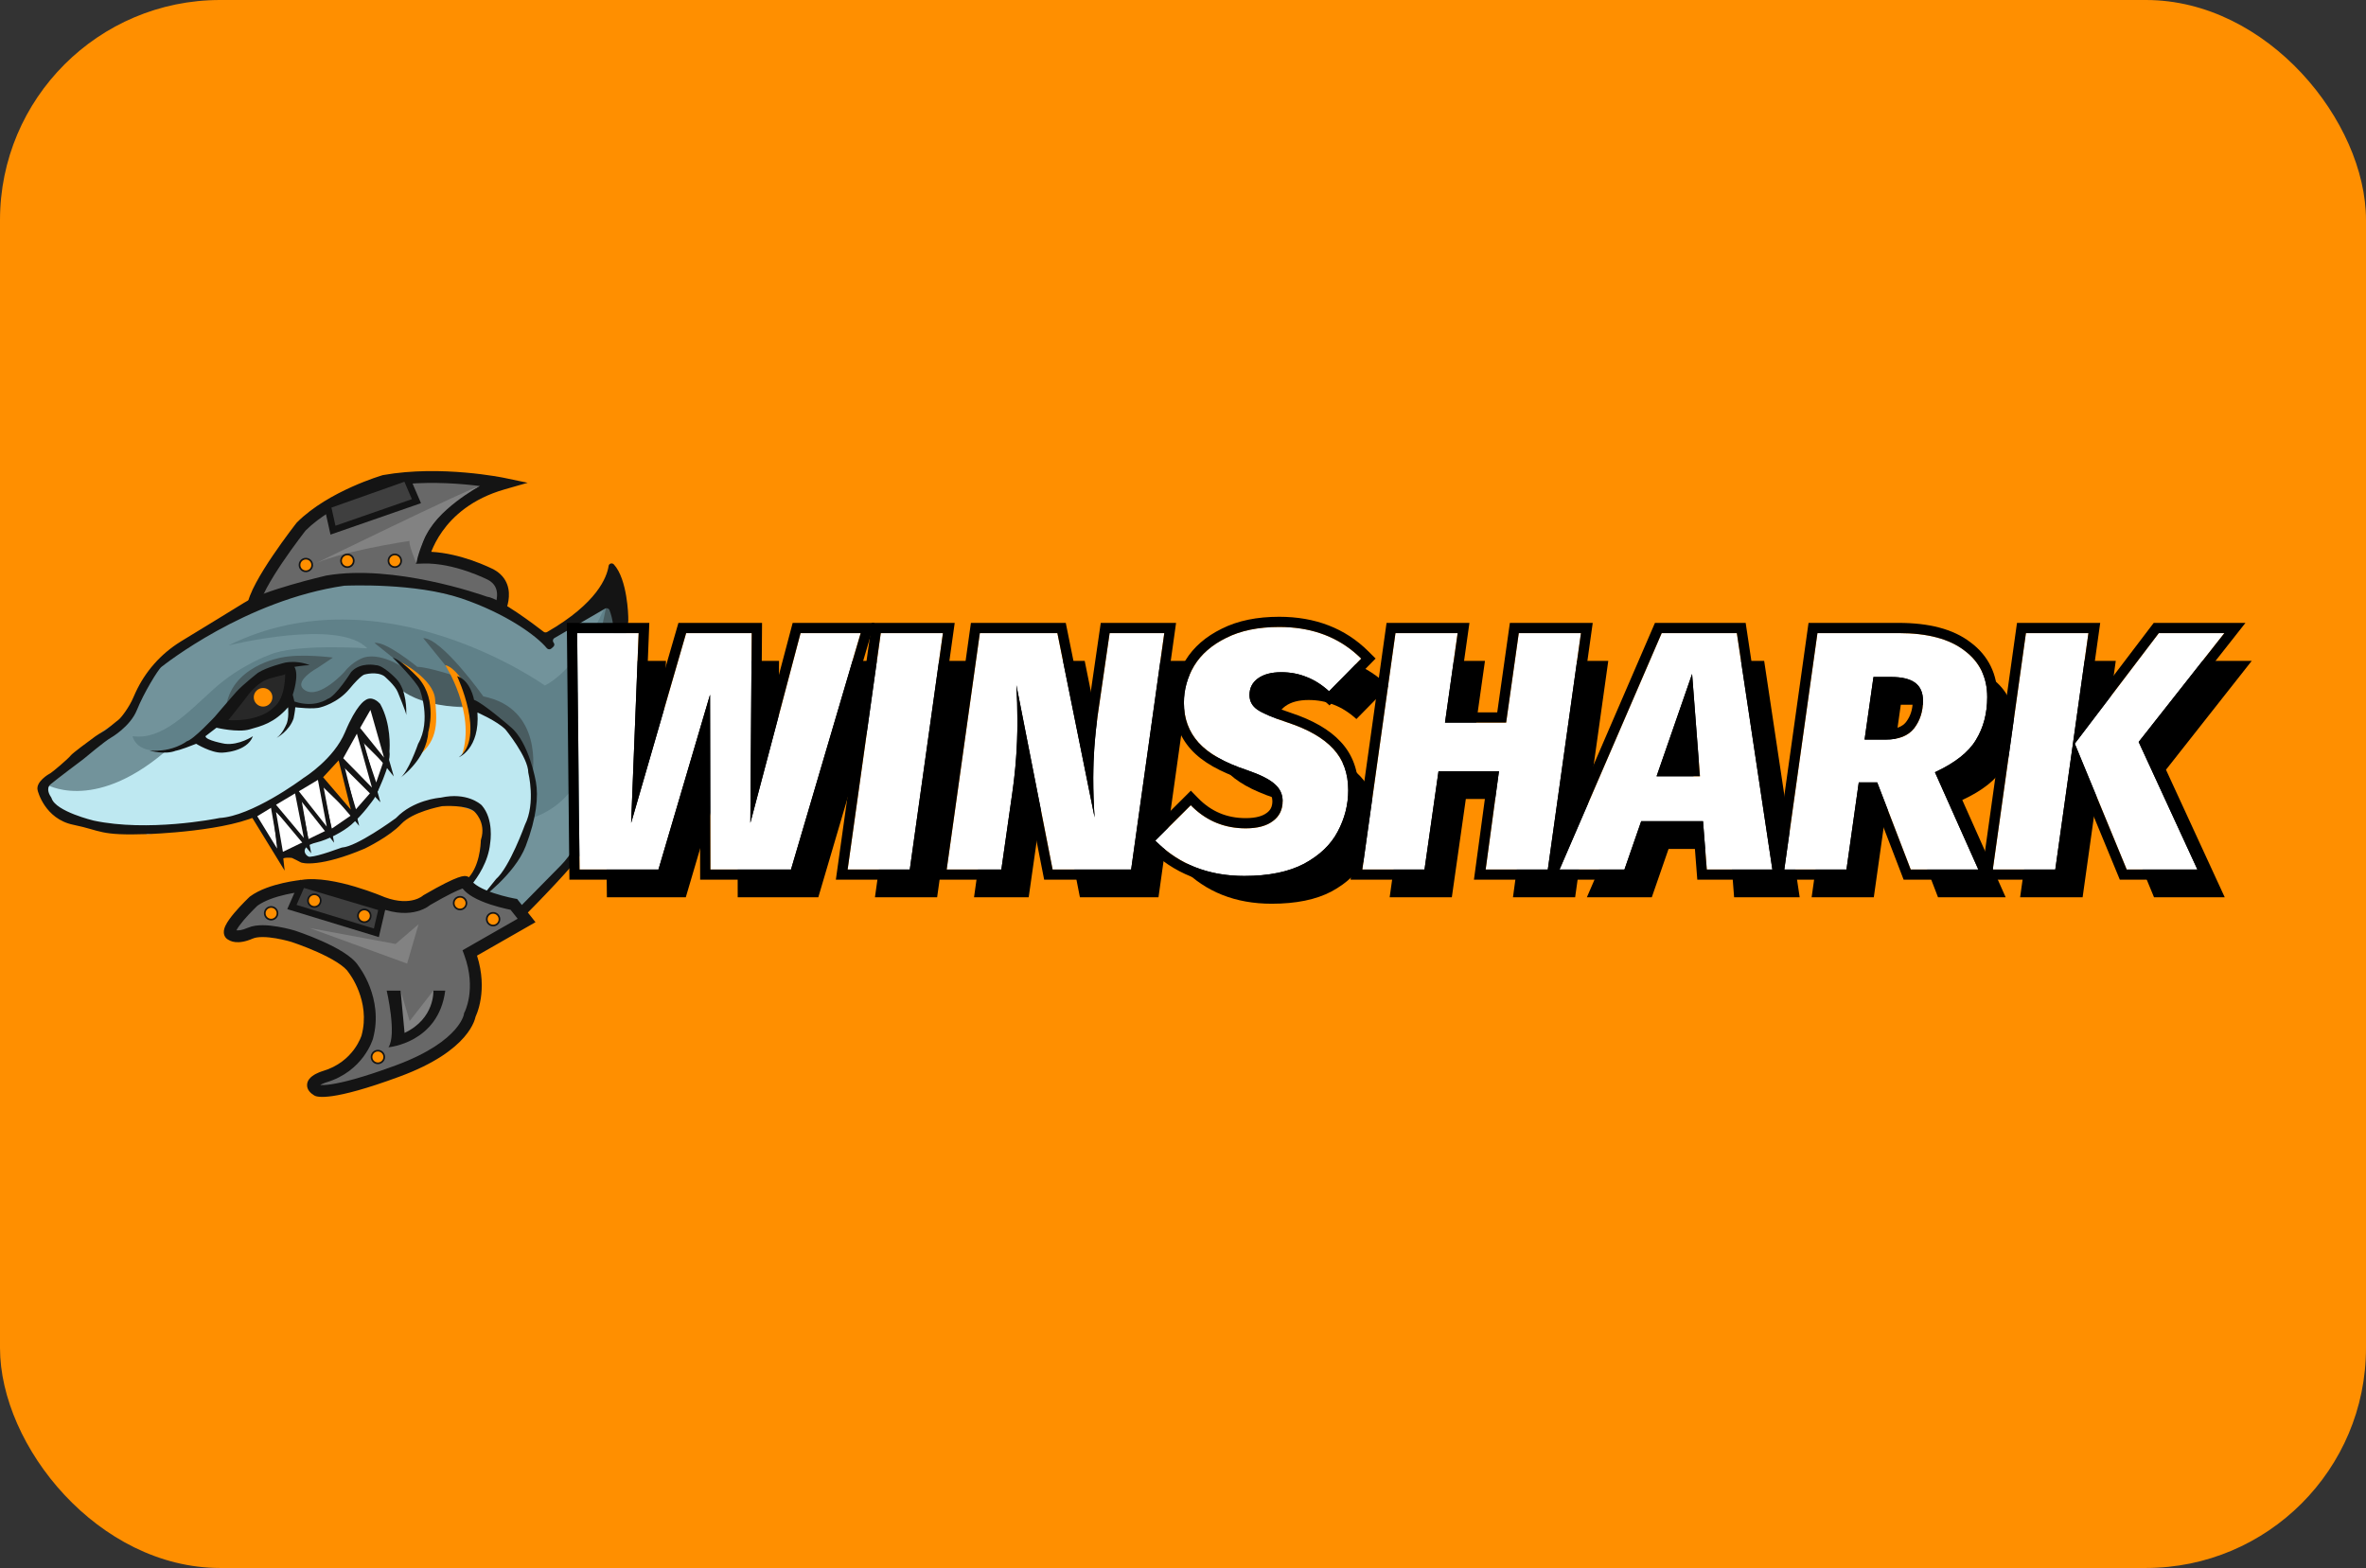 <svg width="172" height="114" viewBox="0 0 172 114" fill="none" xmlns="http://www.w3.org/2000/svg">
<rect x="0" y="0" width="172" height="114" fill="#333333" stroke="none"/>
<rect width="172" height="114" rx="16" fill="#FF8F00"/>
<g clip-path="url(#clip0_5_1962)">
<rect width="166.562" height="45.5" transform="translate(2.719 34.25)" fill="#FF8F00"/>
<path d="M36.131 44.741C36.131 44.741 37.357 42.707 35.694 41.785C35.694 41.785 33.168 40.469 30.766 40.543C30.766 40.543 31.585 36.591 36.568 35.165C36.568 35.165 32.06 34.225 27.933 34.963C27.933 34.963 24.114 36.069 21.897 38.282C21.897 38.282 18.509 42.584 18.386 44.182L36.131 44.741Z" fill="#686868"/>
<path fill-rule="evenodd" clip-rule="evenodd" d="M36.656 34.744C36.657 34.744 36.657 34.744 36.568 35.165L36.656 34.744L38.361 35.1L36.687 35.579C34.3 36.262 32.928 37.542 32.151 38.638C31.76 39.188 31.518 39.695 31.373 40.061C31.366 40.081 31.358 40.101 31.351 40.12C32.423 40.177 33.467 40.453 34.271 40.73C34.751 40.894 35.154 41.061 35.437 41.188C35.579 41.251 35.692 41.304 35.769 41.342C35.808 41.361 35.838 41.376 35.859 41.386C35.87 41.391 35.878 41.395 35.883 41.398L35.89 41.402L35.893 41.403C35.893 41.403 35.893 41.403 35.694 41.785L35.893 41.403L35.898 41.406L35.903 41.409C36.405 41.687 36.712 42.065 36.868 42.486C37.021 42.897 37.019 43.318 36.962 43.676C36.905 44.035 36.79 44.354 36.692 44.58C36.643 44.694 36.597 44.787 36.562 44.852C36.545 44.885 36.53 44.911 36.52 44.93C36.517 44.934 36.515 44.938 36.513 44.941C36.511 44.946 36.509 44.949 36.507 44.952C36.505 44.955 36.504 44.957 36.503 44.959L36.502 44.961L36.501 44.962C36.501 44.962 36.501 44.963 36.131 44.741L36.501 44.963L36.37 45.179L17.922 44.598L17.956 44.149C17.995 43.651 18.271 43.011 18.606 42.384C18.951 41.737 19.395 41.035 19.831 40.392C20.267 39.747 20.698 39.154 21.02 38.722C21.181 38.506 21.315 38.33 21.409 38.208C21.456 38.147 21.493 38.099 21.519 38.066C21.531 38.05 21.541 38.038 21.548 38.029L21.558 38.016C21.558 38.016 21.558 38.016 21.897 38.282L21.558 38.016L21.574 37.995L21.592 37.977C22.755 36.817 24.32 35.961 25.57 35.4C26.199 35.117 26.757 34.906 27.158 34.764C27.359 34.694 27.521 34.64 27.634 34.605C27.69 34.587 27.734 34.573 27.764 34.564C27.779 34.559 27.791 34.556 27.799 34.553L27.809 34.551L27.812 34.55L27.813 34.55C27.813 34.55 27.813 34.549 27.933 34.963L27.813 34.55L27.835 34.543L27.857 34.539C29.973 34.161 32.174 34.214 33.836 34.359C34.669 34.431 35.371 34.527 35.867 34.605C36.114 34.644 36.31 34.678 36.445 34.703C36.513 34.716 36.565 34.726 36.6 34.733C36.618 34.736 36.632 34.739 36.641 34.741L36.652 34.743L36.656 34.744ZM28.033 35.382C28.028 35.383 28.022 35.385 28.015 35.387C27.988 35.395 27.948 35.408 27.896 35.424C27.791 35.458 27.637 35.508 27.445 35.576C27.061 35.711 26.526 35.914 25.924 36.185C24.717 36.727 23.273 37.524 22.22 38.568C22.215 38.575 22.208 38.584 22.2 38.594C22.175 38.626 22.139 38.672 22.093 38.731C22.002 38.851 21.87 39.023 21.712 39.236C21.395 39.66 20.972 40.242 20.545 40.873C20.118 41.505 19.692 42.179 19.367 42.788C19.165 43.167 19.015 43.499 18.922 43.768L35.872 44.303C35.882 44.282 35.891 44.261 35.901 44.238C35.981 44.053 36.068 43.806 36.11 43.542C36.152 43.276 36.145 43.015 36.059 42.785C35.978 42.567 35.816 42.346 35.49 42.164C35.486 42.162 35.479 42.158 35.471 42.154C35.453 42.145 35.427 42.132 35.392 42.115C35.322 42.081 35.218 42.032 35.086 41.973C34.821 41.855 34.442 41.698 33.991 41.543C33.081 41.231 31.906 40.939 30.78 40.973L30.233 40.99L30.344 40.456L30.766 40.543C30.344 40.456 30.344 40.456 30.344 40.456L30.344 40.455L30.345 40.454L30.346 40.45C30.346 40.446 30.347 40.442 30.348 40.437C30.351 40.427 30.354 40.413 30.358 40.396C30.367 40.361 30.379 40.312 30.397 40.251C30.433 40.129 30.488 39.956 30.571 39.746C30.736 39.327 31.01 38.756 31.447 38.14C32.13 37.177 33.208 36.11 34.877 35.334C34.544 35.293 34.168 35.252 33.761 35.216C32.143 35.075 30.037 35.027 28.033 35.382Z" fill="#141414"/>
<path d="M36.063 44.059L29.226 42.399H23.27L18.325 44.182L16.846 44.919L12.843 47.255L10.884 49.062L9.886 51.619L7.416 53.204L5.279 55.73L3.604 57.027L3.234 57.888L3.666 58.625L5.513 59.609L7.731 60.408H11.931L15.861 59.916L21.158 57.703L24.139 55.423L25.716 52.663L26.516 51.311L27.249 51.404L27.502 52.11L27.933 53.585L27.748 55.982L26.64 58.244L25.531 59.731L23.991 60.653L22.39 61.452L21.589 62.006L22.143 62.313H23.375L26.208 61.514L28.61 59.977L30.089 58.932L32.491 58.318L33.913 58.76L34.831 59.117L35.262 60.346L35.078 62.497L34.4 63.849L33.476 64.833V65.57L34.031 66.246L34.646 66.492L36.063 66.32L37.572 66.087L38.342 66.124L41.36 62.866L43.331 59.056L44.132 56.72L44.378 54.016L44.255 51.803L43.577 50.328L44.748 47.562L45.056 44.059L44.378 42.953L42.961 44.366L39.697 46.579L37.664 45.104L36.063 44.059Z" fill="#72939B"/>
<path d="M34.413 51.422L36.31 52.356L37.726 54.016L38.564 55.675L38.712 57.457V59.449C38.712 59.449 43.688 58.195 42.771 51.373L44.809 47.562L44.501 45.079L44.44 42.953C44.44 42.953 42.604 48.257 39.611 49.842C39.611 49.842 27.81 41.379 16.6 46.929C16.6 46.929 24.607 44.932 26.701 47.138C26.701 47.138 21.466 46.763 19.556 47.624C19.556 47.624 17.462 48.361 15.553 50.082C13.644 51.803 11.796 53.831 9.64 53.524C9.64 53.524 9.886 54.999 12.35 54.446C14.814 53.893 14.635 53.211 14.635 53.211L16.2 52.203L16.6 52.663L18.251 52.516L20.511 51.422L21.293 51.201L22.562 51.336L23.572 51.059L24.909 50.242L25.938 49.16L27.12 48.668L28.198 49.16L29.066 50.051C29.066 50.051 29.682 51.533 34.413 51.422Z" fill="#608189"/>
<path d="M21.035 48.791L20.302 48.976L18.817 49.529L17.401 51.004L16.113 52.725L18.571 52.602L20.511 51.422L21.244 49.689L21.035 48.791Z" fill="#282828"/>
<path d="M33.47 49.265C33.47 49.265 31.136 48.484 30.335 48.484C30.335 48.484 28.056 46.603 27.224 46.745L28.549 47.808L29.719 48.791C29.719 48.791 27.847 47.378 26.442 47.808C26.442 47.808 25.654 48.054 25.038 48.853C25.038 48.853 23.252 50.82 22.205 50.205C21.158 49.59 23.122 48.533 23.122 48.533L24.2 47.808C24.2 47.808 21.884 47.501 20.443 47.808C20.443 47.808 16.723 48.422 16.415 51.557L18.115 49.566L21.004 48.527L21.275 49.148L21.004 50.672L21.293 51.201L22.008 51.324L23.418 51.201L24.601 50.525L25.42 49.726L26.073 49.056L26.522 48.668L27.274 48.724L28.007 48.914L29.048 49.959C29.048 49.959 30.033 51.68 34.16 51.311L33.47 49.265Z" fill="#495C60"/>
<path d="M38.712 56.228C38.712 56.228 39.512 51.496 35.139 50.635C35.139 50.635 32.121 46.394 30.766 46.394L33.458 49.701L34.412 51.422L35.921 51.975L37.313 53.315L38.336 55.122L38.712 56.228Z" fill="#495C60"/>
<path d="M44.181 43.444C44.181 43.444 43.294 49.369 41.311 51.201C41.311 51.201 42.82 53.186 42.746 54.446C42.715 54.999 43.393 50.512 43.393 50.512L44.545 48.177L45.007 45.7L44.181 43.444Z" fill="#495C60"/>
<path d="M3.296 56.996C3.296 56.996 6.69 59.117 11.919 54.722L13.767 54.077L15.614 52.663H17.647L20.049 51.803L21.096 51.188L22.242 51.422L23.806 51.066L25.099 50.021L26.516 48.669L27.871 48.791L28.918 49.959C28.918 49.959 29.627 50.697 31.24 51.096C32.86 51.496 34.412 51.422 34.412 51.422L36.309 52.356L37.726 54.016L38.711 56.228V59.449L37.911 61.022L36.556 63.665L34.092 66.246L33.23 65.011L33.661 64.341L34.702 63.346L35.256 60.985L35.318 59.609L34.825 58.871L33.778 58.318H32.546L29.922 59.092L26.701 61.237L22.636 62.497L21.897 62.129L22.205 61.391L24.052 60.653L25.974 59.123C25.974 59.123 27.243 57.242 27.249 57.132C27.255 57.027 27.828 54.913 27.828 54.913L27.563 52.11L27.311 51.404L26.578 51.311L26.276 51.858L25.044 54.126L23.326 56.161L19.951 58.177L16.372 59.67L10.749 60.653L6.043 59.738L3.727 58.625L3.296 56.996Z" fill="#BEE8F1"/>
<path d="M39.519 45.933C38.94 45.485 36.353 43.518 35.41 43.383C35.398 43.383 35.38 43.377 35.367 43.37C34.967 43.229 28.641 41.01 23.751 41.84C23.745 41.84 23.738 41.84 23.738 41.84C23.541 41.889 19.175 42.903 17.721 43.838C17.721 43.838 14.075 46.081 13.151 46.634C13.151 46.634 13.139 46.64 13.114 46.659C11.685 47.544 10.552 48.828 9.849 50.359C9.794 50.481 9.745 50.592 9.702 50.691C9.394 51.428 8.778 52.227 8.593 52.35C8.439 52.454 7.842 52.995 7.478 53.198C7.287 53.303 7.102 53.419 6.924 53.542C6.345 53.966 5.279 54.753 5.144 54.925C4.959 55.171 3.789 56.154 3.666 56.216C3.542 56.277 2.557 56.849 2.742 57.482C2.742 57.482 3.234 59.535 5.329 59.965C7.423 60.395 7.176 60.764 10.749 60.641C10.749 60.641 16.785 60.457 19.125 59.105C21.355 57.814 23.135 56.585 23.301 56.468C23.307 56.462 23.32 56.456 23.326 56.449C23.492 56.296 25.543 54.378 26.024 52.903C26.024 52.897 26.03 52.891 26.03 52.885C26.079 52.768 26.652 51.483 26.886 51.539C27.132 51.6 27.317 52.092 27.317 52.153C27.317 52.215 28.241 54.735 27.625 55.964C27.009 57.193 26.763 58.478 24.989 59.584C24.983 59.59 24.977 59.596 24.97 59.596C24.829 59.731 20.296 62.129 20.419 61.698C20.45 61.581 20.357 62.374 20.419 62.497C20.554 62.761 20.172 62.264 21.22 62.374C21.25 62.38 21.811 62.663 21.835 62.682C21.977 62.792 23.338 63.044 26.51 61.698C26.516 61.698 26.516 61.692 26.523 61.692C26.627 61.643 28.333 60.807 29.165 59.91C29.99 59.031 31.93 58.656 32.109 58.619C32.115 58.619 32.127 58.619 32.133 58.613C32.294 58.601 33.932 58.515 34.462 58.982C34.462 58.982 35.373 59.768 34.967 61.041C34.961 61.059 34.955 61.084 34.955 61.102C34.948 61.354 34.881 63.087 33.913 63.96C33.87 64.003 33.846 64.058 33.846 64.12V64.237C33.846 64.446 34.111 64.538 34.24 64.378C34.727 63.788 35.503 62.651 35.632 61.317C35.632 61.311 35.632 61.311 35.632 61.305C35.651 61.2 35.909 59.566 35.022 58.551C35.016 58.545 35.01 58.539 35.004 58.533C34.899 58.435 33.92 57.587 32.072 57.986C32.066 57.986 32.053 57.992 32.047 57.992C31.875 58.004 30.039 58.176 28.808 59.455C28.801 59.461 28.789 59.473 28.783 59.48C28.561 59.639 25.95 61.538 24.878 61.618C24.866 61.618 24.853 61.618 24.841 61.624C24.699 61.661 23.227 62.245 22.519 62.294C22.279 62.313 21.607 61.588 23.012 61.25C23.831 61.053 24.933 60.481 25.537 59.959C26.405 59.203 27.114 58.176 27.194 58.066C27.2 58.06 27.2 58.054 27.206 58.047C27.299 57.869 28.463 55.601 28.315 54.642C28.315 54.624 28.309 54.606 28.315 54.593C28.333 54.366 28.438 52.627 27.65 51.201C27.643 51.188 27.631 51.17 27.619 51.158C27.52 51.047 27.021 50.549 26.529 50.93C26.529 50.93 25.913 51.238 25.081 53.235C24.274 55.165 22.18 56.492 22.039 56.578C22.032 56.585 22.026 56.585 22.026 56.591C21.848 56.726 18.294 59.344 15.953 59.473C15.941 59.473 15.935 59.473 15.922 59.48C15.633 59.541 10.761 60.494 6.819 59.664C6.819 59.664 4.06 59.006 3.752 58.041C3.746 58.017 3.733 57.998 3.721 57.974C3.635 57.851 3.302 57.341 3.678 57.021C4.097 56.665 5.975 55.257 6.074 55.183C6.08 55.183 6.08 55.177 6.08 55.177C6.172 55.103 7.626 53.88 8.045 53.647C8.045 53.647 9.461 52.848 9.954 51.619C10.447 50.389 11.494 48.668 11.74 48.484C11.919 48.349 17.838 43.629 25.032 42.584H25.057C25.321 42.572 30.193 42.369 33.544 43.506C36.759 44.594 39.007 46.216 39.752 47.126C39.833 47.224 39.98 47.236 40.073 47.157L40.221 47.027C40.313 46.948 40.325 46.812 40.245 46.72C40.159 46.616 40.184 46.456 40.307 46.388L43.99 44.249C44.107 44.182 44.261 44.231 44.31 44.36C44.501 44.858 44.846 46.075 44.329 47.439C43.959 48.416 43.3 50.076 42.783 51.373C42.684 51.619 43.023 51.797 43.171 51.582L43.362 51.299C43.473 51.139 43.725 51.188 43.762 51.379C44.021 52.602 44.538 55.816 43.467 58.066C43.467 58.072 43.46 58.078 43.46 58.084C43.393 58.275 42.247 61.44 40.757 62.934L37.646 66.093C37.56 66.179 37.56 66.32 37.646 66.406L37.825 66.584C37.911 66.67 38.053 66.67 38.139 66.584C38.866 65.853 41.89 62.78 42.536 61.704C43.269 60.481 45.444 56.099 44.877 54.237C44.871 54.212 44.865 54.194 44.865 54.169C44.871 53.88 44.871 51.815 44.058 50.125C44.027 50.064 44.027 49.99 44.058 49.928C44.341 49.351 45.782 46.302 45.672 44.833C45.672 44.833 45.622 42.117 44.624 41.035C44.495 40.9 44.267 40.967 44.243 41.152C44.119 41.957 43.429 43.844 39.771 45.952C39.685 45.995 39.592 45.989 39.519 45.933Z" fill="#141414"/>
<path d="M29.122 48.128C29.122 48.128 31.505 49.345 31.628 50.82C31.752 52.289 31.955 53.794 30.372 54.98L30.889 53.647L31.012 52.049L30.704 50.328L30.458 49.345L29.122 48.128Z" fill="#FF8F00"/>
<path d="M33.784 49.713C33.784 49.713 33.045 48.484 32.368 48.361C32.368 48.361 34.585 51.791 33.599 54.839L34.055 54.347L34.523 52.786L33.784 49.713Z" fill="#FF8F00"/>
<path d="M28.795 49.345C28.795 49.345 27.872 48.361 27.317 48.361C27.317 48.361 26.209 48.115 25.531 48.853C25.531 48.853 24.422 50.635 23.806 50.82C23.806 50.82 22.883 51.496 21.404 51.004L21.281 50.512C21.281 50.512 21.774 49.099 21.404 48.484C21.404 48.484 22.143 48.361 22.513 48.361C22.513 48.361 21.712 47.992 20.727 48.177C20.727 48.177 19.433 48.484 18.756 48.914C18.756 48.914 17.647 49.775 17.154 50.328C16.662 50.881 15.615 52.11 15.615 52.11C15.615 52.11 14.075 53.77 13.582 53.893C13.582 53.893 12.597 54.692 10.872 54.569C10.872 54.569 11.975 54.901 12.781 54.581C12.781 54.581 13.028 54.569 14.26 54.077C14.26 54.077 15.35 54.747 16.132 54.722C16.132 54.722 17.955 54.692 18.386 53.524C18.386 53.524 17.401 54.2 16.354 54.077C16.354 54.077 14.937 53.831 14.937 53.524L15.738 52.909C15.738 52.909 17.278 53.278 18.14 53.032C19.002 52.786 19.926 52.577 20.942 51.422C20.942 51.422 21.035 52.295 20.788 52.725C20.788 52.725 20.542 53.34 20.111 53.647C20.111 53.647 21.035 53.155 21.343 52.233C21.343 52.233 21.46 51.656 21.466 51.422C21.466 51.422 22.821 51.594 23.314 51.422C23.314 51.422 24.546 51.127 25.408 50.082C26.27 49.037 26.516 49.037 26.516 49.037C26.516 49.037 27.379 48.791 27.933 49.16C27.933 49.16 28.734 49.836 28.919 50.328C28.919 50.328 29.535 51.803 29.535 51.987C29.535 51.92 29.535 51.803 29.535 51.803C29.535 51.803 29.596 50.144 28.795 49.345ZM19.908 51.422C19.908 51.422 19.002 52.479 16.6 52.356C16.6 52.356 17.832 50.82 17.955 50.635C18.078 50.451 18.756 49.59 19.557 49.345C20.357 49.099 20.727 49.099 20.727 48.976C20.727 48.976 20.788 50.758 19.908 51.422Z" fill="#141414"/>
<path d="M28.549 47.808C28.549 47.808 30.273 49.529 30.52 50.144C30.52 50.144 31.382 52.356 30.397 54.077C30.397 54.077 29.657 56.228 29.042 56.597C29.042 56.597 31.013 55.245 31.136 53.217C31.136 53.217 31.813 50.943 30.458 49.344C30.458 49.344 29.288 48.054 28.549 47.808Z" fill="#141414"/>
<path d="M33.23 49.16C33.23 49.16 35.324 53.585 33.353 55.06C33.353 55.06 34.893 54.446 34.708 51.803C34.708 51.803 36.125 52.418 36.741 53.032C36.741 53.032 38.404 55.06 38.404 56.167C38.404 56.167 38.958 58.379 38.157 59.977C38.157 59.977 37.049 63.05 36.063 63.911L34.831 65.447C34.831 65.447 37.418 63.604 38.219 61.514C39.02 59.424 39.143 57.888 38.958 56.843C38.958 56.843 38.465 53.954 37.11 52.848C37.11 52.848 35.139 51.127 34.462 50.881C34.462 50.881 34.215 49.468 33.23 49.16Z" fill="#141414"/>
<path d="M19.125 51.373C19.5 51.373 19.803 51.07 19.803 50.697C19.803 50.323 19.5 50.021 19.125 50.021C18.751 50.021 18.448 50.323 18.448 50.697C18.448 51.07 18.751 51.373 19.125 51.373Z" fill="#FF8F00"/>
<path d="M29.534 34.717L30.273 36.438L24.206 38.546L23.806 36.745L29.534 34.717Z" fill="#3F3F3F"/>
<path fill-rule="evenodd" clip-rule="evenodd" d="M29.67 34.408L30.604 36.583L24.026 38.869L23.519 36.586L29.67 34.408ZM24.094 36.904L24.387 38.223L29.943 36.292L29.399 35.026L24.094 36.904Z" fill="#141414"/>
<path d="M34.893 35.331C34.893 35.331 31.69 37.052 30.828 39.203C30.828 39.203 30.335 40.383 30.273 40.961C30.273 40.961 29.657 39.511 29.781 39.326C29.781 39.326 24.36 40.125 22.513 41.17C22.513 41.17 34.215 35.454 34.893 35.331Z" fill="#828282"/>
<path d="M22.235 41.539C22.491 41.539 22.697 41.333 22.697 41.078C22.697 40.823 22.491 40.617 22.235 40.617C21.98 40.617 21.773 40.823 21.773 41.078C21.773 41.333 21.98 41.539 22.235 41.539Z" fill="#FF8F00"/>
<path fill-rule="evenodd" clip-rule="evenodd" d="M22.235 40.678C22.014 40.678 21.835 40.857 21.835 41.078C21.835 41.299 22.014 41.477 22.235 41.477C22.457 41.477 22.636 41.299 22.636 41.078C22.636 40.857 22.457 40.678 22.235 40.678ZM21.712 41.078C21.712 40.789 21.946 40.556 22.235 40.556C22.525 40.556 22.759 40.789 22.759 41.078C22.759 41.367 22.525 41.6 22.235 41.6C21.946 41.6 21.712 41.367 21.712 41.078Z" fill="#141414"/>
<path d="M28.703 41.232C28.958 41.232 29.165 41.025 29.165 40.771C29.165 40.516 28.958 40.31 28.703 40.31C28.448 40.31 28.241 40.516 28.241 40.771C28.241 41.025 28.448 41.232 28.703 41.232Z" fill="#FF8F00"/>
<path fill-rule="evenodd" clip-rule="evenodd" d="M28.703 40.371C28.482 40.371 28.302 40.55 28.302 40.771C28.302 40.991 28.482 41.17 28.703 41.17C28.924 41.17 29.103 40.991 29.103 40.771C29.103 40.55 28.924 40.371 28.703 40.371ZM28.179 40.771C28.179 40.482 28.414 40.248 28.703 40.248C28.992 40.248 29.226 40.482 29.226 40.771C29.226 41.059 28.992 41.293 28.703 41.293C28.414 41.293 28.179 41.059 28.179 40.771Z" fill="#141414"/>
<path d="M25.253 41.232C25.509 41.232 25.715 41.025 25.715 40.771C25.715 40.516 25.509 40.31 25.253 40.31C24.998 40.31 24.791 40.516 24.791 40.771C24.791 41.025 24.998 41.232 25.253 41.232Z" fill="#FF8F00"/>
<path fill-rule="evenodd" clip-rule="evenodd" d="M25.254 40.371C25.033 40.371 24.854 40.55 24.854 40.771C24.854 40.991 25.033 41.17 25.254 41.17C25.475 41.17 25.654 40.991 25.654 40.771C25.654 40.55 25.475 40.371 25.254 40.371ZM24.73 40.771C24.73 40.482 24.965 40.248 25.254 40.248C25.543 40.248 25.777 40.482 25.777 40.771C25.777 41.059 25.543 41.293 25.254 41.293C24.965 41.293 24.73 41.059 24.73 40.771Z" fill="#141414"/>
<path d="M38.281 66.922L37.357 65.755C37.357 65.755 34.339 65.22 33.846 64.132C33.846 64.132 33.667 63.911 31.019 65.447C31.019 65.447 29.966 66.431 27.81 65.632C27.81 65.632 24.114 64.034 21.959 64.403C21.959 64.403 19.661 64.618 18.436 65.521C18.436 65.521 16.108 67.721 16.847 67.967C16.847 67.967 17.216 68.275 18.202 67.844C19.187 67.414 21.312 68.072 21.312 68.072C21.312 68.072 24.977 69.258 25.716 70.487C25.716 70.487 27.44 72.669 26.701 75.392C26.701 75.392 26.085 77.555 23.56 78.293C23.56 78.293 22.143 78.723 23.067 79.276C23.067 79.276 23.93 79.706 28.919 77.863C33.908 76.019 34.154 73.794 34.154 73.794C34.154 73.794 35.139 71.95 34.154 69.283L38.281 66.922Z" fill="#686868"/>
<path fill-rule="evenodd" clip-rule="evenodd" d="M34.178 63.859C34.18 63.861 34.181 63.862 33.846 64.132L34.181 63.862L34.216 63.905L34.238 63.955C34.305 64.101 34.488 64.282 34.818 64.472C35.134 64.655 35.527 64.813 35.921 64.943C36.313 65.072 36.692 65.17 36.974 65.235C37.115 65.267 37.231 65.292 37.311 65.308C37.351 65.316 37.382 65.322 37.402 65.326C37.413 65.328 37.42 65.329 37.425 65.33L37.431 65.331L37.432 65.331L37.593 65.36L38.928 67.048L34.677 69.479C35.079 70.741 35.071 71.818 34.949 72.604C34.883 73.032 34.783 73.372 34.698 73.609C34.656 73.728 34.617 73.82 34.587 73.886C34.58 73.902 34.573 73.916 34.567 73.929C34.563 73.949 34.558 73.973 34.551 73.999C34.529 74.084 34.493 74.199 34.434 74.338C34.315 74.618 34.104 74.992 33.732 75.419C32.988 76.273 31.612 77.326 29.068 78.266C26.559 79.193 25.065 79.558 24.184 79.687C23.743 79.751 23.447 79.758 23.248 79.744C23.149 79.737 23.071 79.724 23.011 79.709C22.981 79.701 22.955 79.694 22.932 79.686C22.921 79.681 22.91 79.677 22.901 79.673C22.898 79.672 22.896 79.671 22.893 79.67C22.891 79.669 22.889 79.668 22.887 79.667C22.885 79.666 22.883 79.665 22.88 79.664L22.877 79.663L22.876 79.662C22.875 79.662 22.874 79.661 23.067 79.276L22.874 79.661L22.859 79.654L22.845 79.645C22.578 79.485 22.314 79.239 22.323 78.879C22.331 78.548 22.571 78.334 22.71 78.232C22.871 78.112 23.056 78.026 23.188 77.971C23.256 77.943 23.316 77.921 23.359 77.906C23.38 77.899 23.398 77.893 23.411 77.889C23.417 77.886 23.423 77.885 23.427 77.884L23.431 77.882L23.433 77.882L23.434 77.881C23.434 77.881 23.434 77.881 23.56 78.293L23.434 77.881L23.436 77.881L23.439 77.88C24.594 77.543 25.305 76.883 25.731 76.31C25.944 76.022 26.085 75.756 26.172 75.564C26.216 75.468 26.245 75.392 26.264 75.341C26.273 75.316 26.279 75.297 26.283 75.285C26.284 75.281 26.285 75.277 26.286 75.275C26.623 74.029 26.399 72.901 26.082 72.072C25.924 71.658 25.744 71.323 25.605 71.094C25.535 70.979 25.476 70.891 25.435 70.834C25.415 70.805 25.399 70.783 25.389 70.77C25.384 70.763 25.38 70.758 25.378 70.756L25.377 70.754L25.376 70.753L25.36 70.732L25.346 70.709C25.215 70.491 24.92 70.231 24.484 69.954C24.061 69.686 23.555 69.432 23.06 69.211C22.567 68.991 22.096 68.808 21.747 68.68C21.573 68.616 21.43 68.566 21.33 68.532C21.281 68.515 21.242 68.502 21.216 68.494C21.204 68.489 21.194 68.486 21.187 68.484L21.181 68.482L21.18 68.482C21.177 68.481 21.171 68.479 21.164 68.477C21.15 68.472 21.128 68.466 21.1 68.458C21.043 68.442 20.96 68.419 20.857 68.393C20.65 68.34 20.366 68.274 20.054 68.221C19.74 68.168 19.407 68.13 19.101 68.129C18.788 68.128 18.54 68.166 18.374 68.239C17.829 68.477 17.414 68.528 17.108 68.495C16.956 68.479 16.835 68.442 16.745 68.402C16.705 68.385 16.672 68.367 16.645 68.351C16.558 68.312 16.473 68.253 16.404 68.167C16.319 68.059 16.282 67.938 16.273 67.828C16.256 67.628 16.327 67.437 16.393 67.297C16.533 67.003 16.785 66.669 17.034 66.375C17.288 66.073 17.565 65.782 17.775 65.567C17.881 65.46 17.971 65.371 18.035 65.308C18.067 65.277 18.093 65.253 18.11 65.236C18.119 65.227 18.126 65.221 18.131 65.216L18.137 65.211L18.139 65.209C18.139 65.209 18.139 65.209 18.435 65.521L18.139 65.209L18.158 65.191L18.179 65.175C18.866 64.669 19.819 64.374 20.56 64.204C20.937 64.117 21.275 64.06 21.518 64.025C21.639 64.007 21.738 63.994 21.807 63.986C21.841 63.982 21.868 63.979 21.887 63.977C21.892 63.977 21.897 63.976 21.901 63.976C23.084 63.779 24.625 64.114 25.815 64.466C26.424 64.647 26.964 64.839 27.352 64.986C27.545 65.059 27.702 65.121 27.81 65.166C27.864 65.188 27.906 65.205 27.935 65.218C27.95 65.224 27.961 65.228 27.968 65.232L27.97 65.232C28.961 65.598 29.668 65.545 30.108 65.424C30.332 65.363 30.495 65.282 30.598 65.22C30.649 65.189 30.685 65.163 30.706 65.147C30.717 65.139 30.724 65.133 30.727 65.131C30.726 65.131 30.727 65.131 30.727 65.131L30.76 65.1L30.802 65.076C32.132 64.304 32.865 63.959 33.277 63.809C33.481 63.735 33.632 63.699 33.752 63.692C33.814 63.689 33.885 63.692 33.958 63.714C33.996 63.725 34.036 63.742 34.075 63.767C34.094 63.78 34.114 63.794 34.132 63.81C34.141 63.818 34.149 63.827 34.157 63.835C34.162 63.84 34.166 63.844 34.17 63.849C34.172 63.851 34.174 63.853 34.176 63.855L34.178 63.859ZM27.638 66.027L27.636 66.026L27.629 66.023C27.623 66.02 27.613 66.016 27.6 66.01C27.574 65.999 27.534 65.983 27.483 65.962C27.381 65.92 27.232 65.861 27.045 65.79C26.672 65.649 26.154 65.464 25.57 65.291C24.378 64.939 23.001 64.661 22.031 64.827L22.015 64.829L21.998 64.831L21.994 64.831C21.991 64.832 21.985 64.832 21.977 64.833C21.962 64.835 21.938 64.837 21.907 64.841C21.846 64.848 21.755 64.859 21.643 64.876C21.417 64.909 21.103 64.962 20.753 65.042C20.047 65.204 19.251 65.463 18.712 65.852C18.711 65.853 18.709 65.855 18.708 65.856C18.692 65.872 18.668 65.895 18.638 65.924C18.577 65.983 18.491 66.068 18.391 66.17C18.188 66.376 17.928 66.65 17.693 66.929C17.463 67.202 17.28 67.453 17.186 67.638C17.19 67.638 17.195 67.639 17.2 67.639C17.325 67.653 17.588 67.643 18.028 67.45C18.355 67.308 18.742 67.267 19.104 67.268C19.474 67.269 19.857 67.315 20.198 67.373C20.54 67.43 20.849 67.502 21.071 67.559C21.183 67.588 21.273 67.613 21.337 67.631C21.369 67.64 21.394 67.647 21.411 67.652C21.419 67.655 21.426 67.657 21.431 67.658L21.437 67.66L21.439 67.661C21.439 67.661 21.439 67.661 21.312 68.072C21.445 67.663 21.445 67.663 21.445 67.663L21.448 67.664L21.457 67.667C21.464 67.669 21.475 67.673 21.489 67.677C21.517 67.687 21.558 67.701 21.61 67.718C21.715 67.754 21.864 67.806 22.045 67.873C22.406 68.005 22.897 68.196 23.412 68.426C23.926 68.655 24.475 68.929 24.947 69.228C25.398 69.514 25.83 69.856 26.071 70.243C26.074 70.247 26.077 70.251 26.08 70.255C26.095 70.275 26.116 70.303 26.141 70.339C26.192 70.411 26.262 70.515 26.342 70.648C26.503 70.912 26.708 71.293 26.888 71.765C27.248 72.707 27.517 74.029 27.117 75.504L27.116 75.507L27.116 75.509L26.701 75.392C27.116 75.509 27.116 75.509 27.116 75.509L27.115 75.511L27.114 75.514C27.114 75.516 27.113 75.519 27.112 75.522C27.11 75.528 27.107 75.537 27.104 75.547C27.098 75.568 27.088 75.596 27.075 75.632C27.05 75.702 27.012 75.8 26.958 75.919C26.851 76.156 26.68 76.477 26.424 76.822C25.91 77.514 25.052 78.304 23.684 78.705C23.683 78.705 23.68 78.706 23.677 78.707C23.67 78.71 23.658 78.713 23.642 78.719C23.612 78.729 23.568 78.746 23.518 78.766C23.437 78.8 23.352 78.84 23.282 78.883C23.291 78.884 23.3 78.885 23.311 78.885C23.43 78.894 23.661 78.894 24.059 78.835C24.857 78.718 26.288 78.376 28.768 77.459C31.213 76.556 32.455 75.574 33.081 74.855C33.395 74.495 33.557 74.198 33.64 74.002C33.682 73.904 33.704 73.831 33.715 73.787C33.721 73.765 33.724 73.75 33.725 73.743C33.725 73.742 33.725 73.741 33.726 73.741L33.734 73.664L33.772 73.593L33.773 73.592C33.773 73.591 33.775 73.588 33.777 73.583C33.782 73.573 33.79 73.556 33.801 73.533C33.821 73.487 33.852 73.415 33.886 73.319C33.955 73.127 34.04 72.84 34.097 72.473C34.211 71.741 34.213 70.688 33.749 69.431L33.623 69.09L37.632 66.797L37.117 66.147C37.032 66.129 36.917 66.105 36.78 66.073C36.481 66.004 36.075 65.9 35.65 65.76C35.228 65.621 34.774 65.441 34.386 65.217C34.108 65.057 33.829 64.854 33.629 64.598C33.612 64.604 33.593 64.61 33.573 64.618C33.237 64.74 32.565 65.049 31.269 65.8C31.258 65.808 31.246 65.818 31.232 65.829C31.187 65.864 31.124 65.908 31.043 65.957C30.881 66.055 30.645 66.169 30.337 66.254C29.713 66.425 28.818 66.465 27.659 66.035L27.649 66.031L27.638 66.027ZM23.165 78.813C23.165 78.813 23.167 78.815 23.169 78.818C23.166 78.815 23.165 78.813 23.165 78.813ZM21.312 68.072L21.445 67.663L21.442 67.662L21.439 67.661L21.312 68.072Z" fill="#141414"/>
<path d="M27.785 65.995L27.36 67.82L21.22 65.945L21.959 64.261L27.785 65.995Z" fill="#3F3F3F"/>
<path fill-rule="evenodd" clip-rule="evenodd" d="M21.82 63.964L28.078 65.825L27.541 68.132L20.883 66.1L21.82 63.964ZM22.097 64.559L21.556 65.791L27.18 67.508L27.493 66.164L22.097 64.559Z" fill="#141414"/>
<path d="M31.505 72.024L29.781 74.236L29.122 72.024L28.98 72.946L29.103 75.404H29.473L30.704 74.667L31.505 73.425L31.875 72.516L31.505 72.024Z" fill="#828282"/>
<path d="M29.121 72.024H28.111C28.111 72.024 28.857 75.22 28.241 76.142C28.241 76.142 31.875 75.834 32.367 72.024H31.505C31.505 72.024 31.628 74.052 29.411 75.097L29.121 72.024Z" fill="#141414"/>
<path d="M30.427 67.199L29.596 70.057L22.513 67.476L28.758 68.631L30.427 67.199Z" fill="#828282"/>
<path d="M22.852 65.939C23.107 65.939 23.314 65.733 23.314 65.478C23.314 65.224 23.107 65.017 22.852 65.017C22.596 65.017 22.39 65.224 22.39 65.478C22.39 65.733 22.596 65.939 22.852 65.939Z" fill="#FF8F00"/>
<path fill-rule="evenodd" clip-rule="evenodd" d="M22.852 65.079C22.631 65.079 22.451 65.257 22.451 65.478C22.451 65.699 22.631 65.878 22.852 65.878C23.073 65.878 23.252 65.699 23.252 65.478C23.252 65.257 23.073 65.079 22.852 65.079ZM22.328 65.478C22.328 65.19 22.562 64.956 22.852 64.956C23.141 64.956 23.375 65.19 23.375 65.478C23.375 65.767 23.141 66.001 22.852 66.001C22.562 66.001 22.328 65.767 22.328 65.478Z" fill="#141414"/>
<path d="M19.71 66.861C19.966 66.861 20.172 66.655 20.172 66.4C20.172 66.145 19.966 65.939 19.71 65.939C19.455 65.939 19.248 66.145 19.248 66.4C19.248 66.655 19.455 66.861 19.71 66.861Z" fill="#FF8F00"/>
<path fill-rule="evenodd" clip-rule="evenodd" d="M19.71 66.001C19.489 66.001 19.31 66.179 19.31 66.4C19.31 66.621 19.489 66.799 19.71 66.799C19.932 66.799 20.111 66.621 20.111 66.4C20.111 66.179 19.932 66.001 19.71 66.001ZM19.187 66.4C19.187 66.112 19.421 65.878 19.71 65.878C20 65.878 20.234 66.112 20.234 66.4C20.234 66.689 20 66.922 19.71 66.922C19.421 66.922 19.187 66.689 19.187 66.4Z" fill="#141414"/>
<path d="M27.471 77.309C27.726 77.309 27.933 77.103 27.933 76.849C27.933 76.594 27.726 76.388 27.471 76.388C27.216 76.388 27.009 76.594 27.009 76.849C27.009 77.103 27.216 77.309 27.471 77.309Z" fill="#FF8F00"/>
<path fill-rule="evenodd" clip-rule="evenodd" d="M27.471 76.449C27.25 76.449 27.071 76.628 27.071 76.848C27.071 77.069 27.25 77.248 27.471 77.248C27.692 77.248 27.872 77.069 27.872 76.848C27.872 76.628 27.692 76.449 27.471 76.449ZM26.948 76.848C26.948 76.56 27.182 76.326 27.471 76.326C27.76 76.326 27.995 76.56 27.995 76.848C27.995 77.137 27.76 77.371 27.471 77.371C27.182 77.371 26.948 77.137 26.948 76.848Z" fill="#141414"/>
<path d="M35.848 67.291C36.103 67.291 36.31 67.085 36.31 66.83C36.31 66.576 36.103 66.369 35.848 66.369C35.593 66.369 35.386 66.576 35.386 66.83C35.386 67.085 35.593 67.291 35.848 67.291Z" fill="#FF8F00"/>
<path fill-rule="evenodd" clip-rule="evenodd" d="M35.848 66.431C35.627 66.431 35.447 66.61 35.447 66.83C35.447 67.051 35.627 67.23 35.848 67.23C36.069 67.23 36.248 67.051 36.248 66.83C36.248 66.61 36.069 66.431 35.848 66.431ZM35.324 66.83C35.324 66.542 35.559 66.308 35.848 66.308C36.137 66.308 36.371 66.542 36.371 66.83C36.371 67.119 36.137 67.353 35.848 67.353C35.559 67.353 35.324 67.119 35.324 66.83Z" fill="#141414"/>
<path d="M33.445 66.124C33.7 66.124 33.907 65.917 33.907 65.662C33.907 65.408 33.7 65.201 33.445 65.201C33.19 65.201 32.983 65.408 32.983 65.662C32.983 65.917 33.19 66.124 33.445 66.124Z" fill="#FF8F00"/>
<path fill-rule="evenodd" clip-rule="evenodd" d="M33.445 65.263C33.224 65.263 33.045 65.442 33.045 65.662C33.045 65.883 33.224 66.062 33.445 66.062C33.666 66.062 33.846 65.883 33.846 65.662C33.846 65.442 33.666 65.263 33.445 65.263ZM32.922 65.662C32.922 65.374 33.156 65.14 33.445 65.14C33.734 65.14 33.969 65.374 33.969 65.662C33.969 65.951 33.734 66.185 33.445 66.185C33.156 66.185 32.922 65.951 32.922 65.662Z" fill="#141414"/>
<path d="M26.485 67.045C26.741 67.045 26.947 66.839 26.947 66.584C26.947 66.33 26.741 66.124 26.485 66.124C26.23 66.124 26.023 66.33 26.023 66.584C26.023 66.839 26.23 67.045 26.485 67.045Z" fill="#FF8F00"/>
<path fill-rule="evenodd" clip-rule="evenodd" d="M26.485 66.185C26.264 66.185 26.085 66.364 26.085 66.584C26.085 66.805 26.264 66.984 26.485 66.984C26.707 66.984 26.886 66.805 26.886 66.584C26.886 66.364 26.707 66.185 26.485 66.185ZM25.962 66.584C25.962 66.296 26.196 66.062 26.485 66.062C26.775 66.062 27.009 66.296 27.009 66.584C27.009 66.873 26.775 67.107 26.485 67.107C26.196 67.107 25.962 66.873 25.962 66.584Z" fill="#141414"/>
<path d="M18.448 59.283L20.419 62.497L19.957 58.361L18.448 59.283Z" fill="white"/>
<path fill-rule="evenodd" clip-rule="evenodd" d="M20.108 58.052L20.694 63.3L18.194 59.222L20.108 58.052ZM18.702 59.344L20.143 61.694L19.805 58.67L18.702 59.344Z" fill="#141414"/>
<path d="M22.482 61.176L19.834 58.594L20.45 62.159L22.482 61.176Z" fill="white"/>
<path fill-rule="evenodd" clip-rule="evenodd" d="M19.601 58.153L22.746 61.219L20.333 62.387L19.601 58.153ZM20.066 59.036L20.567 61.932L22.218 61.133L20.066 59.036Z" fill="#141414"/>
<path d="M24.33 60.254L21.681 57.672L22.297 61.237L24.33 60.254Z" fill="white"/>
<path fill-rule="evenodd" clip-rule="evenodd" d="M21.449 57.231L24.594 60.297L22.18 61.465L21.449 57.231ZM21.914 58.114L22.414 61.01L24.065 60.211L21.914 58.114Z" fill="#141414"/>
<path d="M25.808 59.27L23.16 56.689L24.022 60.5L25.808 59.27Z" fill="white"/>
<path fill-rule="evenodd" clip-rule="evenodd" d="M22.895 56.216L26.049 59.291L23.922 60.755L22.895 56.216ZM23.424 57.162L24.122 60.244L25.567 59.25L23.424 57.162Z" fill="#141414"/>
<path d="M27.101 57.673L24.638 55.214L25.808 59.148L27.101 57.673Z" fill="white"/>
<path fill-rule="evenodd" clip-rule="evenodd" d="M24.317 54.677L27.312 57.666L25.74 59.459L24.317 54.677ZM24.958 55.751L25.876 58.837L26.891 57.68L24.958 55.751Z" fill="#141414"/>
<path d="M28.025 55.398L25.993 53.37L27.348 57.365L28.025 55.398Z" fill="white"/>
<path fill-rule="evenodd" clip-rule="evenodd" d="M25.636 52.797L28.202 55.358L27.347 57.841L25.636 52.797ZM26.35 53.944L27.349 56.889L27.849 55.439L26.35 53.944Z" fill="#141414"/>
<path d="M19.834 58.471L22.359 61.483L21.558 57.439L19.834 58.471Z" fill="white"/>
<path fill-rule="evenodd" clip-rule="evenodd" d="M21.667 57.195L22.627 62.042L19.6 58.432L21.667 57.195ZM20.067 58.511L22.091 60.925L21.45 57.683L20.067 58.511Z" fill="#141414"/>
<path d="M21.497 57.488L24.022 60.684L23.221 56.456L21.497 57.488Z" fill="white"/>
<path fill-rule="evenodd" clip-rule="evenodd" d="M23.331 56.21L24.29 61.271L21.267 57.446L23.331 56.21ZM21.726 57.53L23.754 60.097L23.111 56.701L21.726 57.53Z" fill="#141414"/>
<path d="M23.283 56.505L25.808 59.455L24.699 54.968L23.283 56.505Z" fill="#FF8F00"/>
<path fill-rule="evenodd" clip-rule="evenodd" d="M24.78 54.654L26.113 60.048L23.077 56.501L24.78 54.654ZM23.489 56.509L25.503 58.862L24.619 55.283L23.489 56.509Z" fill="#141414"/>
<path d="M24.761 55.153L27.348 57.795L25.993 52.94L24.761 55.153Z" fill="white"/>
<path fill-rule="evenodd" clip-rule="evenodd" d="M26.041 52.538L27.657 58.331L24.571 55.178L26.041 52.538ZM24.951 55.127L27.039 57.259L25.945 53.342L24.951 55.127Z" fill="#141414"/>
<path d="M25.993 52.94L28.272 55.767L26.978 51.219L25.993 52.94Z" fill="white"/>
<path fill-rule="evenodd" clip-rule="evenodd" d="M27.026 50.825L28.627 56.453L25.807 52.955L27.026 50.825ZM26.179 52.925L27.917 55.082L26.93 51.613L26.179 52.925Z" fill="#141414"/>
<path d="M64.555 48.05L59.489 65.236H53.629L53.604 52.526L49.855 65.236H44.119L43.945 48.05H48.415L47.868 61.848L51.866 48.05H56.634L56.535 61.848L60.185 48.05H64.555Z" fill="black"/>
<path d="M70.534 48.05L68.126 65.236H63.606L66.015 48.05H70.534Z" fill="black"/>
<path d="M84.218 65.236H78.506L75.874 51.833C75.924 52.674 75.949 53.556 75.949 54.479C75.949 56.227 75.825 57.958 75.576 59.672L74.782 65.236H70.809L73.217 48.05H78.854L81.561 61.453C81.495 60.546 81.461 59.581 81.461 58.559C81.461 57.109 81.569 55.6 81.784 54.034L82.653 48.05H86.626L84.218 65.236Z" fill="black"/>
<path d="M94.981 47.605C97.415 47.605 99.401 48.371 100.941 49.904L98.606 52.278C98.077 51.8 97.531 51.454 96.968 51.24C96.405 51.009 95.792 50.894 95.13 50.894C94.418 50.894 93.856 51.042 93.442 51.339C93.028 51.636 92.821 52.039 92.821 52.55C92.821 52.995 93.011 53.35 93.392 53.614C93.773 53.877 94.509 54.191 95.602 54.553C97.092 55.048 98.193 55.683 98.905 56.458C99.633 57.232 99.998 58.238 99.998 59.474C99.998 60.529 99.741 61.535 99.227 62.491C98.731 63.431 97.92 64.206 96.794 64.816C95.668 65.409 94.22 65.706 92.449 65.706C89.816 65.706 87.656 64.849 85.967 63.134L88.55 60.562C89.642 61.683 90.975 62.244 92.548 62.244C93.392 62.244 94.046 62.071 94.509 61.725C94.989 61.378 95.23 60.892 95.23 60.266C95.23 59.771 95.039 59.359 94.659 59.029C94.278 58.683 93.607 58.345 92.647 58.015C91.008 57.471 89.833 56.804 89.121 56.012C88.409 55.221 88.053 54.257 88.053 53.119C88.053 52.163 88.302 51.265 88.798 50.424C89.311 49.583 90.089 48.907 91.132 48.396C92.176 47.869 93.459 47.605 94.981 47.605Z" fill="black"/>
<path d="M105.543 65.236H101.024L103.432 48.05H107.952L107.033 54.553H111.478L112.396 48.05H116.916L114.507 65.236H109.988L110.957 58.09H106.561L105.543 65.236Z" fill="black"/>
<path d="M126.064 65.236L125.791 61.725H121.297L120.08 65.236H115.361L122.786 48.05H128.249L130.831 65.236H126.064ZM122.414 58.461H125.567L124.996 51.017L122.414 58.461Z" fill="black"/>
<path d="M146.45 52.699C146.45 53.886 146.177 54.924 145.63 55.815C145.1 56.705 144.107 57.488 142.651 58.164L145.804 65.236H140.887L138.454 58.906H137.113L136.219 65.236H131.7L134.108 48.05H140.018C142.104 48.05 143.693 48.47 144.786 49.311C145.895 50.135 146.45 51.265 146.45 52.699ZM137.535 55.79H139.075C140.018 55.79 140.705 55.518 141.135 54.974C141.566 54.413 141.781 53.746 141.781 52.971C141.781 52.377 141.591 51.941 141.21 51.66C140.83 51.38 140.25 51.24 139.472 51.24H138.181L137.535 55.79Z" fill="black"/>
<path d="M146.856 65.236L149.264 48.05H153.809L151.399 65.236H146.856ZM156.59 65.236L152.815 56.087L158.924 48.05H163.692L157.459 55.963L161.73 65.236H156.59Z" fill="black"/>
<path d="M144.87 63.216L147.278 46.03H151.822L149.413 63.216H144.87ZM154.603 63.216L150.829 54.067L156.938 46.03H161.705L155.473 53.943L159.743 63.216H154.603Z" fill="white"/>
<path d="M144.464 50.679C144.464 51.866 144.191 52.905 143.644 53.795C143.114 54.685 142.121 55.468 140.664 56.144L143.818 63.216H138.901L136.468 56.886H135.126L134.233 63.216H129.713L132.122 46.03H138.032C140.117 46.03 141.707 46.45 142.8 47.291C143.909 48.115 144.464 49.245 144.464 50.679ZM135.549 53.77H137.088C138.032 53.77 138.719 53.498 139.15 52.954C139.58 52.394 139.795 51.726 139.795 50.951C139.795 50.358 139.605 49.921 139.224 49.64C138.843 49.36 138.263 49.22 137.486 49.22H136.195L135.549 53.77Z" fill="white"/>
<path d="M124.078 63.216L123.804 59.705H119.31L118.093 63.216H113.375L120.8 46.03H126.263L128.845 63.216H124.078ZM120.427 56.441H123.581L123.01 48.998L120.427 56.441Z" fill="white"/>
<path d="M103.557 63.216H99.038L101.446 46.03H105.966L105.047 52.534H109.492L110.41 46.03H114.93L112.521 63.216H108.002L108.97 56.07H104.575L103.557 63.216Z" fill="white"/>
<path d="M92.995 45.585C95.428 45.585 97.415 46.352 98.954 47.885L96.62 50.259C96.091 49.781 95.544 49.434 94.981 49.22C94.418 48.989 93.806 48.874 93.144 48.874C92.432 48.874 91.87 49.022 91.455 49.319C91.042 49.616 90.834 50.02 90.834 50.531C90.834 50.976 91.025 51.33 91.406 51.594C91.787 51.858 92.523 52.171 93.616 52.534C95.106 53.028 96.207 53.663 96.918 54.438C97.646 55.212 98.011 56.218 98.011 57.455C98.011 58.51 97.754 59.515 97.241 60.471C96.745 61.411 95.934 62.186 94.808 62.796C93.682 63.389 92.234 63.686 90.462 63.686C87.83 63.686 85.669 62.829 83.981 61.114L86.564 58.543C87.656 59.664 88.988 60.224 90.561 60.224C91.406 60.224 92.06 60.051 92.523 59.705C93.003 59.359 93.243 58.872 93.243 58.246C93.243 57.751 93.052 57.339 92.672 57.01C92.291 56.663 91.621 56.325 90.66 55.996C89.022 55.452 87.847 54.784 87.134 53.993C86.422 53.201 86.067 52.237 86.067 51.099C86.067 50.143 86.315 49.245 86.812 48.404C87.325 47.563 88.103 46.887 89.146 46.376C90.189 45.849 91.472 45.585 92.995 45.585Z" fill="white"/>
<path d="M82.231 63.216H76.52L73.888 49.814C73.938 50.654 73.963 51.536 73.963 52.459C73.963 54.207 73.838 55.938 73.59 57.652L72.795 63.216H68.822L71.231 46.03H76.868L79.574 59.433C79.508 58.526 79.475 57.562 79.475 56.54C79.475 55.089 79.583 53.581 79.798 52.014L80.667 46.03H84.64L82.231 63.216Z" fill="white"/>
<path d="M68.548 46.03L66.139 63.216H61.62L64.029 46.03H68.548Z" fill="white"/>
<path d="M62.569 46.03L57.503 63.216H51.643L51.618 50.506L47.868 63.216H42.132L41.959 46.03H46.428L45.882 59.828L49.88 46.03H54.648L54.548 59.828L58.198 46.03H62.569Z" fill="white"/>
<path fill-rule="evenodd" clip-rule="evenodd" d="M144.013 63.958L146.629 45.288H152.678L151.799 51.561L156.567 45.288H163.236L156.339 54.045L160.904 63.958H154.104L151.087 56.644L150.061 63.958H144.013ZM151.822 46.03H147.278L144.87 63.216H149.413L151.822 46.03ZM154.603 63.216H159.743L155.473 53.943L161.705 46.03H156.938L150.828 54.067L154.603 63.216Z" fill="black"/>
<path fill-rule="evenodd" clip-rule="evenodd" d="M132.122 46.03H138.032C140.117 46.03 141.707 46.451 142.799 47.291C143.908 48.116 144.463 49.245 144.463 50.679C144.463 51.866 144.19 52.905 143.644 53.795C143.114 54.685 142.121 55.468 140.664 56.144L143.818 63.216H138.901L136.468 56.886H135.126L134.232 63.216H129.713L132.122 46.03ZM135.774 57.628L134.88 63.958H128.857L131.474 45.288H138.032C140.199 45.288 141.976 45.722 143.25 46.701C144.553 47.671 145.208 49.024 145.208 50.679C145.208 51.982 144.908 53.156 144.282 54.177C143.739 55.087 142.83 55.849 141.633 56.49L144.963 63.958H138.388L135.955 57.628H135.774ZM136.406 53.028H137.088C137.887 53.028 138.318 52.804 138.561 52.499C138.88 52.082 139.05 51.578 139.05 50.951C139.05 50.525 138.923 50.342 138.781 50.237C138.587 50.095 138.198 49.962 137.486 49.962H136.841L136.406 53.028ZM135.549 53.77H137.088C138.032 53.77 138.719 53.498 139.15 52.954C139.579 52.394 139.795 51.726 139.795 50.951C139.795 50.358 139.605 49.921 139.224 49.641C138.843 49.36 138.263 49.22 137.486 49.22H136.195L135.549 53.77Z" fill="black"/>
<path fill-rule="evenodd" clip-rule="evenodd" d="M123.388 63.958L123.115 60.447H119.841L118.624 63.958H112.244L120.309 45.288H126.904L129.71 63.958H123.388ZM119.31 59.705H123.804L124.078 63.216H128.845L126.263 46.03H120.799L113.375 63.216H118.093L119.31 59.705ZM123.58 56.441L123.009 48.998L120.427 56.441H123.58ZM121.473 55.699H122.777L122.54 52.621L121.473 55.699Z" fill="black"/>
<path fill-rule="evenodd" clip-rule="evenodd" d="M104.203 63.958H98.181L100.798 45.288H106.823L105.904 51.792H108.844L109.763 45.288H115.786L113.169 63.958H107.15L108.118 56.812H105.221L104.203 63.958ZM104.575 56.07H108.97L108.002 63.216H112.521L114.93 46.03H110.41L109.492 52.534H105.047L105.966 46.03H101.446L99.037 63.216H103.557L104.575 56.07Z" fill="black"/>
<path fill-rule="evenodd" clip-rule="evenodd" d="M100.003 47.879L96.651 51.288L96.12 50.808C95.646 50.381 95.177 50.089 94.716 49.913L94.707 49.91L94.698 49.906C94.232 49.715 93.717 49.616 93.144 49.616C92.528 49.616 92.136 49.745 91.891 49.921C91.673 50.077 91.579 50.256 91.579 50.531C91.579 50.722 91.641 50.854 91.831 50.985C92.114 51.181 92.755 51.466 93.851 51.83C95.406 52.346 96.636 53.033 97.465 53.934C98.342 54.868 98.756 56.065 98.756 57.455C98.756 58.634 98.468 59.759 97.899 60.819C97.321 61.912 96.391 62.782 95.163 63.447L95.16 63.45L95.156 63.452C93.889 64.119 92.31 64.428 90.462 64.428C87.65 64.428 85.291 63.504 83.449 61.634L82.933 61.109L86.571 57.486L87.098 58.026C88.05 59.003 89.19 59.482 90.561 59.482C91.315 59.482 91.788 59.326 92.076 59.111L92.081 59.108L92.087 59.104C92.359 58.907 92.498 58.652 92.498 58.246C92.498 57.97 92.404 57.761 92.183 57.569L92.177 57.563L92.17 57.557C91.907 57.318 91.359 57.02 90.422 56.698C88.73 56.136 87.415 55.416 86.58 54.488C85.737 53.55 85.322 52.406 85.322 51.099C85.322 50.008 85.607 48.98 86.17 48.028L86.172 48.023L86.175 48.019C86.773 47.038 87.667 46.275 88.813 45.713C89.986 45.12 91.391 44.843 92.995 44.843C95.6 44.843 97.785 45.671 99.481 47.36L100.003 47.879ZM89.146 46.376C88.103 46.887 87.325 47.563 86.812 48.404C86.315 49.245 86.067 50.143 86.067 51.099C86.067 52.237 86.422 53.201 87.134 53.993C87.847 54.784 89.022 55.452 90.66 55.996C91.621 56.325 92.291 56.663 92.672 57.01C93.052 57.339 93.243 57.751 93.243 58.246C93.243 58.872 93.003 59.359 92.523 59.705C92.06 60.051 91.406 60.224 90.561 60.224C89.053 60.224 87.766 59.709 86.7 58.678C86.654 58.634 86.609 58.589 86.564 58.543L83.981 61.114C84.023 61.157 84.066 61.199 84.108 61.241C84.243 61.373 84.382 61.501 84.525 61.623C86.125 62.998 88.104 63.686 90.462 63.686C92.234 63.686 93.682 63.389 94.808 62.796C95.934 62.186 96.745 61.411 97.241 60.471C97.754 59.515 98.011 58.51 98.011 57.455C98.011 56.218 97.646 55.213 96.918 54.438C96.207 53.663 95.106 53.028 93.616 52.534C92.523 52.171 91.787 51.858 91.406 51.594C91.025 51.33 90.834 50.976 90.834 50.531C90.834 50.02 91.042 49.616 91.455 49.319C91.87 49.022 92.432 48.874 93.144 48.874C93.806 48.874 94.418 48.989 94.981 49.22C95.544 49.434 96.091 49.781 96.62 50.259L98.954 47.885C98.914 47.844 98.873 47.804 98.831 47.764C98.692 47.632 98.55 47.505 98.404 47.385C96.951 46.185 95.148 45.585 92.995 45.585C91.472 45.585 90.189 45.849 89.146 46.376Z" fill="black"/>
<path fill-rule="evenodd" clip-rule="evenodd" d="M82.88 63.958H75.907L74.471 56.647C74.429 57.018 74.381 57.388 74.328 57.758L73.442 63.958H67.966L70.583 45.288H77.478L78.966 52.655C78.994 52.409 79.026 52.162 79.06 51.914L79.06 51.911L80.022 45.288H85.496L82.88 63.958ZM79.501 55.304C79.484 55.721 79.475 56.133 79.475 56.54C79.475 57.562 79.508 58.526 79.575 59.433L76.868 46.03H71.231L68.822 63.216H72.796L73.59 57.653C73.769 56.414 73.884 55.167 73.934 53.912C73.953 53.429 73.963 52.945 73.963 52.46C73.963 51.536 73.938 50.654 73.888 49.814L76.52 63.216H82.231L84.64 46.03H80.667L79.798 52.014C79.643 53.141 79.544 54.238 79.501 55.304Z" fill="black"/>
<path fill-rule="evenodd" clip-rule="evenodd" d="M69.404 45.288L66.788 63.958H60.764L63.381 45.288H69.404ZM68.548 46.03H64.029L61.62 63.216H66.14L68.548 46.03Z" fill="black"/>
<path fill-rule="evenodd" clip-rule="evenodd" d="M63.564 45.288L58.061 63.958H53.761H53.773H50.899L50.883 55.629L48.426 63.958H44.896H44.973H41.395L41.206 45.288H47.203L46.868 53.749L49.319 45.288H55.398L55.336 53.94L57.624 45.288H63.564ZM54.548 59.829L54.648 46.03H49.88L45.882 59.829L46.428 46.03H41.959L42.132 63.216H47.868L51.618 50.506L51.643 63.216H57.503L62.569 46.03H58.198L54.548 59.829Z" fill="black"/>
</g>
<defs>
<clipPath id="clip0_5_1962">
<rect width="166.562" height="45.5" fill="white" transform="translate(2.719 34.25)"/>
</clipPath>
</defs>
</svg>
